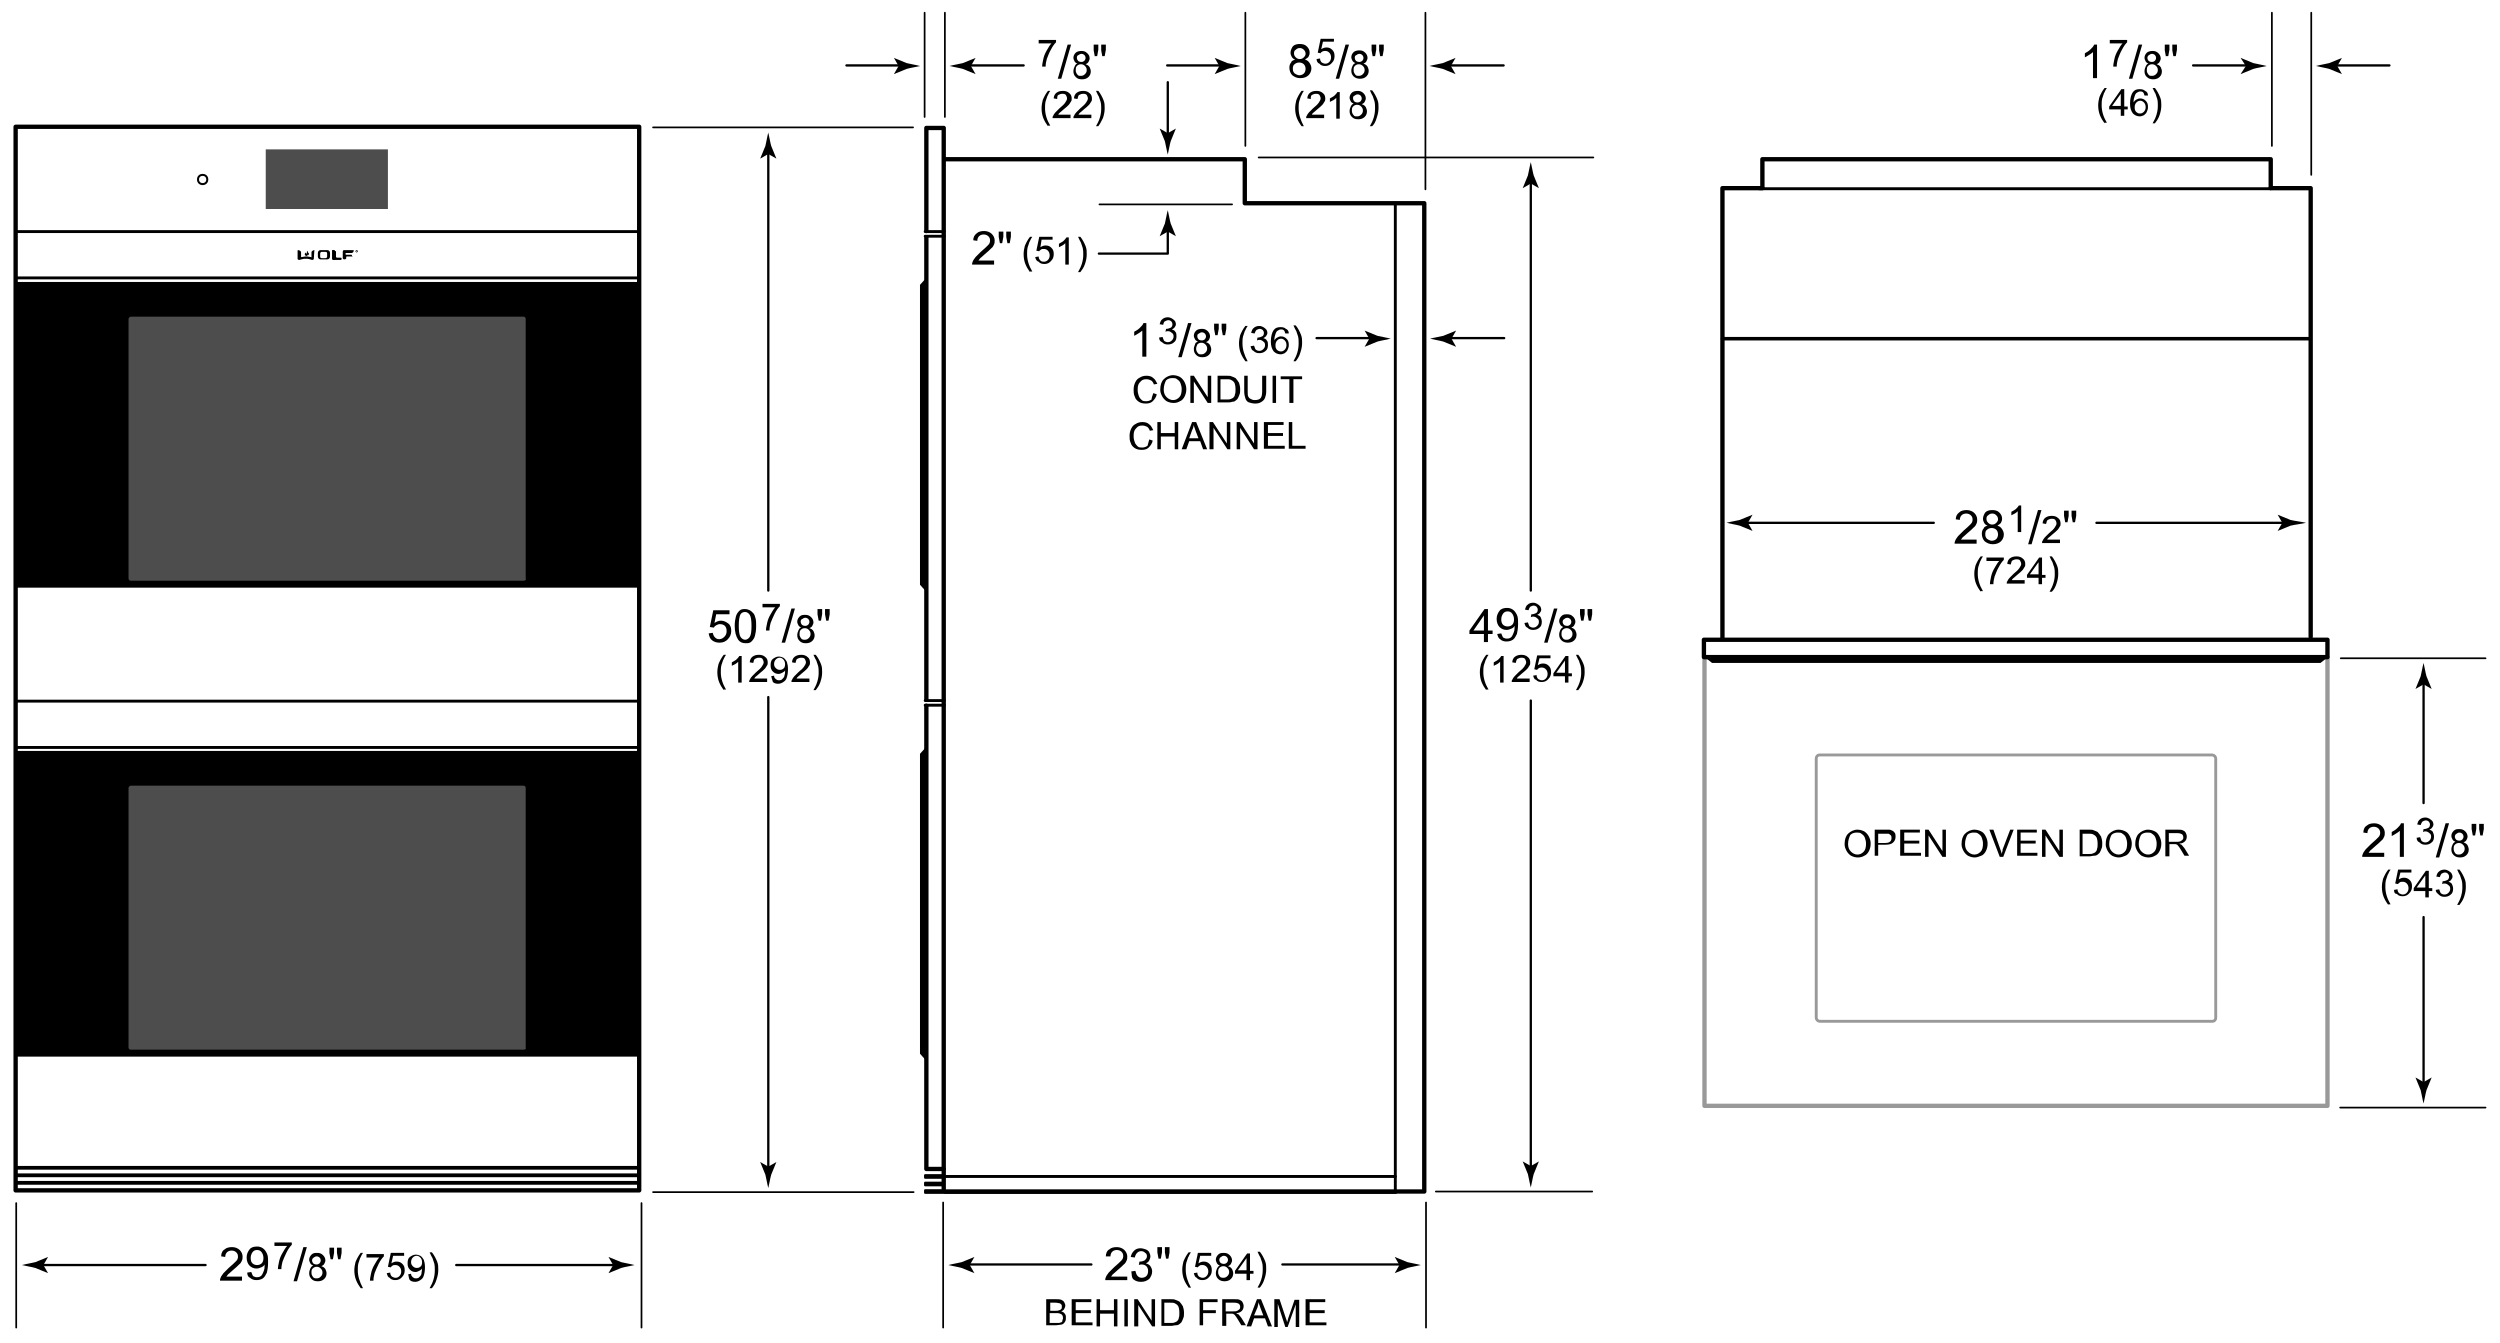 <svg version="1.1" id="Illus" xmlns="http://www.w3.org/2000/svg" x="0" y="0" width="431.8" height="232" xml:space="preserve" enable-background="new 0 0 431.8 232"><style>.st2{stroke-width:.75;stroke-linecap:round;stroke-linejoin:round}.st2,.st3,.st4{fill:none;stroke:#000}.st3{stroke-width:.4;stroke-linecap:round;stroke-linejoin:round}.st4{stroke-width:.3}.st4,.st5{stroke-linecap:round;stroke-linejoin:round}.st5,.st7{fill:none;stroke:#000;stroke-width:.5}.st8{fill-rule:evenodd;clip-rule:evenodd}.st10,.st9{fill:none;stroke:#000;stroke-width:.65;stroke-linecap:round;stroke-linejoin:round}.st10{fill:#4d4d4d;stroke-width:.4}</style><polyline points="402,113.5 402,191 294.4,191 294.4,113.5" style="fill:none;stroke:#999;stroke-width:.75;stroke-linecap:round;stroke-linejoin:round"/><path d="M318.6 145.8c0-.8.2-1.4.6-1.8.4-.4 1-.7 1.6-.7.4 0 .8.1 1.2.3.3.2.6.5.8.9s.3.8.3 1.2c0 .5-.1.9-.3 1.3-.2.4-.5.7-.8.8-.3.2-.7.3-1.1.3-.4 0-.8-.1-1.2-.3-.3-.2-.6-.5-.8-.9s-.3-.7-.3-1.1zm.6 0c0 .6.2 1 .5 1.3.3.3.7.5 1.1.5.5 0 .8-.2 1.1-.5.3-.3.4-.8.4-1.4 0-.4-.1-.7-.2-1-.1-.3-.3-.5-.6-.7-.2-.2-.5-.2-.8-.2-.4 0-.8.1-1.1.4-.2.4-.4.9-.4 1.6zM323.8 148v-4.7h2.5c.2 0 .4.1.6.2.2.1.3.3.4.4.1.2.1.4.1.6 0 .4-.1.7-.4 1-.3.3-.7.4-1.4.4h-1.2v1.9h-.6zm.6-2.4h1.2c.4 0 .7-.1.8-.2.2-.1.3-.4.3-.6 0-.2 0-.4-.1-.5s-.2-.2-.4-.3H324.4v1.6zM328.2 148v-4.7h3.4v.5h-2.7v1.4h2.6v.5h-2.6v1.6h2.9v.5h-3.6zM332.5 148v-4.7h.6l2.4 3.7v-3.7h.6v4.7h-.6l-2.4-3.7v3.7h-.6zM338.8 145.8c0-.8.2-1.4.6-1.8.4-.4 1-.7 1.6-.7.4 0 .8.1 1.2.3s.6.5.8.9c.2.4.3.8.3 1.2 0 .5-.1.9-.3 1.3s-.5.7-.8.8-.7.3-1.1.3c-.4 0-.8-.1-1.2-.3-.3-.2-.6-.5-.8-.9s-.3-.7-.3-1.1zm.6 0c0 .6.2 1 .5 1.3.3.3.7.5 1.1.5.5 0 .8-.2 1.1-.5.3-.3.4-.8.4-1.4 0-.4-.1-.7-.2-1-.1-.3-.3-.5-.6-.7-.2-.2-.5-.2-.8-.2-.4 0-.8.1-1.1.4-.2.4-.4.9-.4 1.6zM345.4 148l-1.8-4.7h.7l1.2 3.4c.1.3.2.5.2.8.1-.3.2-.5.2-.8l1.3-3.4h.6L346 148h-.6zM348.4 148v-4.7h3.4v.5H349v1.4h2.6v.5H349v1.6h2.9v.5h-3.5zM352.7 148v-4.7h.6l2.4 3.7v-3.7h.6v4.7h-.6l-2.4-3.7v3.7h-.6zM359.2 148v-4.7h1.6c.4 0 .6 0 .8.1.3.1.5.2.7.3.2.2.4.5.6.8.1.3.2.7.2 1.1 0 .4 0 .7-.1.9-.1.3-.2.5-.3.7s-.3.3-.4.4-.3.2-.6.2-.5.1-.7.1h-1.8zm.6-.5h1c.3 0 .5 0 .7-.1s.3-.1.4-.2c.1-.1.3-.3.3-.6.1-.2.1-.5.1-.9 0-.5-.1-.9-.2-1.1-.2-.3-.4-.4-.6-.5-.2-.1-.4-.1-.8-.1h-1v3.5zM363.7 145.8c0-.8.2-1.4.6-1.8.4-.4 1-.7 1.6-.7.4 0 .8.1 1.2.3s.6.5.8.9c.2.4.3.8.3 1.2 0 .5-.1.9-.3 1.3s-.5.7-.8.8-.7.3-1.1.3c-.4 0-.8-.1-1.2-.3-.3-.2-.6-.5-.8-.9s-.3-.7-.3-1.1zm.6 0c0 .6.2 1 .5 1.3.3.3.7.5 1.1.5.5 0 .8-.2 1.1-.5.3-.3.4-.8.4-1.4 0-.4-.1-.7-.2-1-.1-.3-.3-.5-.6-.7-.2-.2-.5-.2-.8-.2-.4 0-.8.1-1.1.4-.2.4-.4.9-.4 1.6zM368.8 145.8c0-.8.2-1.4.6-1.8.4-.4 1-.7 1.6-.7.4 0 .8.1 1.2.3s.6.5.8.9c.2.4.3.8.3 1.2 0 .5-.1.9-.3 1.3s-.5.7-.8.8c-.3.2-.7.3-1.1.3-.4 0-.8-.1-1.2-.3-.3-.2-.6-.5-.8-.9s-.3-.7-.3-1.1zm.6 0c0 .6.2 1 .5 1.3.3.3.7.5 1.1.5.5 0 .8-.2 1.1-.5.3-.3.4-.8.4-1.4 0-.4-.1-.7-.2-1-.1-.3-.3-.5-.6-.7-.2-.2-.5-.2-.8-.2-.4 0-.8.1-1.1.4-.2.4-.4.9-.4 1.6zM374 148v-4.7h2.1c.4 0 .7 0 .9.1.2.1.4.2.5.4.1.2.2.4.2.7 0 .3-.1.6-.3.8-.2.2-.5.4-1 .4.2.1.3.2.4.2.2.2.3.4.5.6l.8 1.3h-.8l-.6-1c-.2-.3-.3-.5-.4-.6-.1-.1-.2-.3-.3-.3-.1-.1-.2-.1-.3-.1h-1v2.1h-.7zm.6-2.6h1.3c.3 0 .5 0 .7-.1.2-.1.3-.2.4-.3s.1-.3.1-.4c0-.2-.1-.4-.2-.5-.2-.1-.4-.2-.8-.2h-1.5v1.5z"/><path d="M382.7 131c0-.3-.3-.6-.6-.6h-67.8c-.4 0-.6.3-.6.6v44.8c0 .3.3.6.6.6h67.8c.4 0 .6-.3.6-.6V131z" style="fill:none;stroke:#999;stroke-width:.5;stroke-linecap:round;stroke-linejoin:round"/><polyline class="st2" points="304.4,32.4 304.4,27.5 392.2,27.5 392.2,32.4"/><path d="M167.5 218.5l.8-1.4-2.2.9c-.8.2-1.6.3-2.3.5.8.2 1.6.3 2.3.5l2.2.9-.8-1.4z"/><line class="st3" x1="188.5" y1="218.4" x2="167" y2="218.4"/><path d="M241.7 218.5l-.8-1.4 2.2.9c.8.2 1.6.3 2.3.5-.8.2-1.6.3-2.3.5l-2.2.9.8-1.4z"/><line class="st3" x1="221.5" y1="218.4" x2="242.2" y2="218.4"/><path d="M194.7 220.4v.7h-3.8c0-.2 0-.3.1-.5.1-.3.3-.5.5-.8l.9-.9c.6-.5 1-.9 1.3-1.2s.3-.6.3-.8c0-.3-.1-.5-.3-.7s-.5-.3-.8-.3c-.3 0-.6.1-.8.3s-.3.5-.3.8h-.8c0-.5.2-1 .6-1.2.3-.3.8-.4 1.3-.4s1 .2 1.3.5.5.7.5 1.1c0 .2 0 .5-.1.7s-.2.5-.5.7c-.2.2-.6.6-1.1 1-.4.4-.7.6-.8.7-.1.1-.2.3-.3.4h2.8zM195.4 219.6l.7-.1c.1.4.2.7.4.9.2.2.4.3.7.3.3 0 .6-.1.8-.3.2-.2.3-.5.3-.9 0-.3-.1-.6-.3-.8s-.5-.3-.8-.3c-.1 0-.3 0-.5.1l.1-.6h.1c.3 0 .6-.1.8-.2.2-.2.4-.4.4-.7 0-.3-.1-.5-.3-.6-.2-.2-.4-.3-.7-.3-.3 0-.5.1-.7.3-.2.2-.3.4-.4.8l-.7-.1c.1-.5.3-.8.6-1.1s.7-.4 1.1-.4c.3 0 .6.1.9.2.3.1.5.3.6.5.1.2.2.5.2.7 0 .2-.1.5-.2.7s-.3.4-.6.5c.3.1.6.2.8.5s.3.6.3.9c0 .5-.2.9-.5 1.3-.4.3-.8.5-1.4.5-.5 0-.9-.1-1.3-.4s-.3-1-.4-1.4zM200.1 217.4l-.2-1.1v-.9h.8v.9l-.2 1.1h-.4zm1.3 0l-.2-1.1v-.9h.8v.9l-.2 1.1h-.4zM205.3 222.4c-.3-.4-.6-.9-.8-1.4s-.3-1.1-.3-1.7c0-.5.1-1 .2-1.4.2-.5.5-1.1.9-1.6h.4c-.3.4-.4.8-.5.9l-.3.9c-.1.4-.1.8-.1 1.2 0 1 .3 2 .9 3.1h-.4zM206.2 219.9l.6-.1c0 .3.1.5.3.7.2.1.4.2.6.2.3 0 .5-.1.7-.3.2-.2.3-.5.3-.8 0-.3-.1-.6-.3-.8-.2-.2-.4-.3-.7-.3-.2 0-.4 0-.5.1-.1.1-.3.2-.3.3l-.5-.1.5-2.4h2.3v.5h-1.9l-.3 1.3c.3-.2.6-.3.9-.3.4 0 .7.1 1 .4s.4.6.4 1.1c0 .4-.1.8-.4 1.1-.3.4-.7.6-1.2.6-.4 0-.8-.1-1-.4-.3-.1-.4-.4-.5-.8zM210.7 218.6c-.2-.1-.4-.2-.5-.4s-.2-.4-.2-.6c0-.3.1-.6.4-.9s.6-.3 1-.3.7.1 1 .4c.2.2.4.5.4.9 0 .2-.1.4-.2.6-.1.2-.3.3-.5.4.3.1.5.2.7.5.1.2.2.5.2.7 0 .4-.1.7-.4 1-.3.3-.7.4-1.1.4s-.8-.1-1.1-.4c-.3-.3-.4-.6-.4-1 0-.3.1-.6.2-.8s.3-.5.5-.5zm-.3 1.1c0 .2 0 .3.1.5s.2.3.3.4c.2.1.3.1.5.1.3 0 .5-.1.7-.3.2-.2.3-.4.3-.7 0-.3-.1-.5-.3-.7-.2-.2-.4-.3-.7-.3-.3 0-.5.1-.7.3s-.2.5-.2.7zm.2-2.1c0 .2.1.4.2.5.1.1.3.2.6.2.2 0 .4-.1.5-.2s.2-.3.2-.5-.1-.4-.2-.5c-.1-.1-.3-.2-.5-.2s-.4.1-.5.2c-.2.1-.3.3-.3.5zM215.3 221.1V220h-2v-.5l2.1-3h.5v3h.6v.5h-.6v1.1h-.6zm0-1.7v-2.1l-1.5 2.1h1.5zM217.6 222.4h-.4c.6-1 .9-2 .9-3.1 0-.4 0-.8-.1-1.2l-.3-.9c-.1-.2-.3-.5-.5-1h.4c.4.5.7 1.1.9 1.6.2.5.2.9.2 1.4 0 .6-.1 1.1-.3 1.7-.2.7-.5 1.1-.8 1.5zM180.7 229.1v-4.7h1.7c.4 0 .6 0 .9.1.2.1.4.2.5.4.1.2.2.4.2.6 0 .2-.1.4-.2.6-.1.2-.3.3-.5.4.3.1.5.2.6.4.2.2.2.4.2.7 0 .2 0 .4-.1.6s-.2.3-.3.4c-.1.1-.3.2-.5.2s-.5.1-.8.1h-1.7zm.6-2.7h1c.3 0 .5 0 .6-.1.2 0 .3-.1.4-.2s.1-.2.1-.4 0-.3-.1-.4c-.1-.1-.2-.2-.3-.2-.1 0-.4-.1-.7-.1h-.9v1.4zm0 2.1h1.6c.1 0 .3-.1.4-.1.1-.1.2-.1.2-.3s.1-.2.1-.4 0-.3-.1-.5-.2-.2-.4-.3-.4-.1-.7-.1h-1.1v1.7zM185.1 229.1v-4.7h3.4v.5h-2.7v1.4h2.6v.5h-2.6v1.6h2.9v.5h-3.6zM189.4 229.1v-4.7h.6v1.9h2.4v-1.9h.6v4.7h-.6v-2.2H190v2.2h-.6zM194.2 229.1v-4.7h.6v4.7h-.6zM195.9 229.1v-4.7h.6l2.4 3.7v-3.7h.6v4.7h-.5l-2.4-3.7v3.7h-.7zM200.6 229.1v-4.7h1.6c.4 0 .6 0 .8.1.3.1.5.2.7.3.2.2.4.5.6.8.1.3.2.7.2 1.1 0 .4 0 .7-.1.9-.1.3-.2.5-.3.7-.1.2-.3.3-.4.4s-.3.2-.6.2-.5.1-.7.1h-1.8zm.6-.6h1c.3 0 .5 0 .7-.1.2-.1.3-.1.4-.2.1-.1.3-.3.3-.6.1-.2.1-.5.1-.9 0-.5-.1-.9-.2-1.1-.2-.3-.4-.4-.6-.5-.2-.1-.4-.1-.8-.1h-1v3.5zM207.2 229.1v-4.7h3.1v.5h-2.5v1.4h2.2v.5h-2.2v2.1h-.6zM211.1 229.1v-4.7h2.1c.4 0 .7 0 .9.1.2.1.4.2.5.4.1.2.2.4.2.7 0 .3-.1.6-.3.8-.2.2-.5.4-1 .4.2.1.3.2.4.2.2.2.3.4.5.6l.8 1.3h-.8l-.6-1c-.2-.3-.3-.5-.4-.6-.1-.1-.2-.3-.3-.3-.1-.1-.2-.1-.3-.1h-1v2.1h-.7zm.6-2.6h1.3c.3 0 .5 0 .7-.1.2-.1.3-.2.4-.3.1-.1.1-.3.1-.4 0-.2-.1-.4-.2-.5-.2-.1-.4-.2-.8-.2h-1.5v1.5zM215.3 229.1l1.8-4.7h.7l1.9 4.7h-.7l-.5-1.4h-1.9l-.5 1.4h-.8zm1.3-1.9h1.6l-.5-1.3c-.1-.4-.3-.7-.3-1-.1.3-.1.6-.2.9l-.6 1.4zM220.1 229.1v-4.7h.9l1.1 3.3c.1.3.2.5.2.7.1-.2.1-.4.2-.7l1.1-3.2h.8v4.7h-.6v-3.9l-1.4 3.9h-.4l-1.3-4v4h-.6zM225.5 229.1v-4.7h3.4v.5h-2.7v1.4h2.6v.5h-2.6v1.6h2.9v.5h-3.6z"/><line class="st4" x1="162.9" y1="207.7" x2="162.9" y2="229.3"/><line class="st4" x1="246.3" y1="207.7" x2="246.3" y2="229.3"/><g><path d="M132.7 201.5l-1.4-.8.9 2.2c.2.8.3 1.6.5 2.3.2-.8.3-1.6.5-2.3l.9-2.2-1.4.8z"/><line class="st3" x1="132.7" y1="120.4" x2="132.7" y2="202"/><g><path d="M132.7 26.6l-1.4.8.9-2.2c.2-.8.3-1.6.5-2.3.2.8.3 1.6.5 2.3l.9 2.2-1.4-.8z"/><line class="st3" x1="132.7" y1="102" x2="132.7" y2="26.1"/></g></g><g><path d="M122.4 109.4l.7-.1c.1.4.2.6.4.8s.4.3.7.3c.3 0 .6-.1.9-.4s.4-.6.4-1-.1-.7-.3-.9-.5-.3-.9-.3c-.2 0-.4.1-.6.2s-.3.2-.4.4l-.7-.1.6-2.9h2.8v.7h-2.3l-.3 1.5c.3-.2.7-.4 1.1-.4.5 0 .9.2 1.3.5s.5.8.5 1.3-.2 1-.5 1.3c-.4.5-.9.7-1.5.7-.5 0-.9-.1-1.3-.4s-.5-.7-.6-1.2zM126.9 108.1c0-.7.1-1.2.2-1.6s.3-.7.6-1 .6-.3 1-.3c.3 0 .6.1.8.2s.4.3.6.5.3.5.4.9.1.8.1 1.4c0 .7-.1 1.2-.2 1.6s-.3.7-.6 1-.6.3-1 .3c-.6 0-1-.2-1.3-.6-.4-.6-.6-1.4-.6-2.4zm.7 0c0 .9.1 1.6.3 1.9s.5.5.8.5.6-.2.8-.5.3-.9.3-1.9c0-.9-.1-1.6-.3-1.9s-.5-.5-.8-.5c-.3 0-.6.1-.8.4-.2.4-.3 1-.3 2zM131.7 104.8v-.5h3v.4c-.3.3-.6.7-.9 1.3s-.5 1.1-.7 1.6c-.1.4-.2.8-.2 1.3h-.6c0-.4.1-.8.2-1.3s.3-1 .6-1.5.5-.9.8-1.2h-2.2zM135 111l1.7-5.9h.6l-1.7 5.9h-.6zM138.4 108.4c-.2-.1-.4-.2-.5-.4s-.2-.4-.2-.6c0-.3.1-.6.4-.9s.6-.3 1-.3.7.1 1 .4c.2.2.4.5.4.9 0 .2-.1.4-.2.6-.1.2-.3.3-.5.4.3.1.5.2.7.5.1.2.2.5.2.7 0 .4-.1.7-.4 1-.3.3-.7.4-1.1.4-.5 0-.8-.1-1.1-.4-.3-.3-.4-.6-.4-1 0-.3.1-.6.2-.8s.2-.5.5-.5zm-.3 1.1c0 .2 0 .3.1.5s.2.3.3.4c.2.1.3.1.5.1.3 0 .5-.1.7-.3.2-.2.3-.4.3-.7 0-.3-.1-.5-.3-.7s-.4-.3-.7-.3c-.3 0-.5.1-.7.3s-.2.5-.2.7zm.2-2.1c0 .2.1.4.2.5.1.1.3.2.6.2.2 0 .4-.1.5-.2s.2-.3.2-.5-.1-.4-.2-.5c-.1-.1-.3-.2-.5-.2s-.4.1-.5.2c-.3.1-.3.3-.3.5zM141.4 107.2l-.2-1.1v-.9h.8v.9l-.2 1.1h-.4zm1.3 0l-.2-1.1v-.9h.8v.9l-.2 1.1h-.4zM125 119.2c-.3-.4-.6-.9-.8-1.4-.2-.5-.3-1.1-.3-1.7 0-.5.1-1 .2-1.4.2-.5.5-1.1.9-1.6h.4c-.3.4-.4.8-.5.9l-.3.9c-.1.4-.1.8-.1 1.2 0 1 .3 2 .9 3h-.4zM128.1 117.9h-.6v-3.6c-.1.1-.3.3-.5.4l-.6.3v-.6c.3-.2.6-.3.8-.5.2-.2.4-.4.5-.6h.4v4.6zM132.5 117.3v.5h-3.1c0-.1 0-.3.1-.4.1-.2.2-.4.4-.6l.7-.7c.5-.4.8-.7 1-1s.3-.5.3-.7c0-.2-.1-.4-.2-.6-.2-.2-.4-.2-.6-.2-.3 0-.5.1-.7.2s-.2.4-.3.7l-.6-.1c0-.4.2-.8.5-1s.6-.3 1.1-.3c.4 0 .8.1 1.1.4.3.2.4.6.4.9 0 .2 0 .4-.1.5s-.2.4-.4.6c-.2.2-.5.5-.9.8-.3.3-.6.5-.7.6-.1.1-.2.2-.2.3h2.2zM133.2 116.8l.5-.1c0 .3.1.4.3.6.1.1.3.2.5.2s.3 0 .5-.1l.3-.3c.1-.1.2-.3.2-.5.1-.2.1-.5.1-.7v-.1c-.1.2-.3.3-.5.4s-.4.2-.6.2c-.4 0-.7-.1-1-.4s-.4-.6-.4-1.1c0-.5.1-.9.4-1.1s.6-.4 1-.4c.3 0 .6.1.8.2.3.2.4.4.6.7.1.3.2.7.2 1.3 0 .6-.1 1.1-.2 1.4-.1.4-.3.6-.6.8-.3.2-.6.3-.9.3-.4 0-.7-.1-.9-.3-.1-.3-.2-.6-.3-1zm2.4-2.1c0-.3-.1-.6-.3-.8-.2-.2-.4-.3-.6-.3-.3 0-.5.1-.7.3-.2.2-.3.5-.3.8 0 .3.1.5.3.7.2.2.4.3.7.3.3 0 .5-.1.7-.3.1-.1.2-.3.2-.7zM139.8 117.3v.5h-3.1c0-.1 0-.3.1-.4.1-.2.2-.4.4-.6l.7-.7c.5-.4.8-.7 1-1s.3-.5.3-.7c0-.2-.1-.4-.2-.6-.2-.2-.4-.2-.6-.2-.3 0-.5.1-.7.2s-.2.4-.3.7l-.6-.1c0-.4.2-.8.5-1s.6-.3 1.1-.3c.4 0 .8.1 1.1.4.3.2.4.6.4.9 0 .2 0 .4-.1.5s-.2.4-.4.6c-.2.2-.5.5-.9.8-.3.3-.6.5-.7.6-.1.1-.2.2-.2.3h2.2zM140.9 119.2h-.4c.6-1 .9-2 .9-3 0-.4 0-.8-.1-1.2l-.3-.9c-.1-.2-.3-.5-.5-1h.4c.4.5.7 1.1.9 1.6.2.5.2.9.2 1.4 0 .6-.1 1.1-.3 1.7-.2.6-.5 1-.8 1.4z"/></g><line class="st4" x1="112.8" y1="22" x2="157.7" y2="22"/><line class="st4" x1="112.8" y1="205.9" x2="157.8" y2="205.9"/><g><path d="M264.4 201.4l-1.4-.8.9 2.2c.2.8.3 1.6.5 2.3.2-.8.3-1.6.5-2.3l.9-2.2-1.4.8z"/><line class="st3" x1="264.4" y1="121" x2="264.4" y2="201.9"/><g><path d="M264.4 31.7l-1.4.8.9-2.2c.2-.8.3-1.6.5-2.3.2.8.3 1.6.5 2.3l.9 2.2-1.4-.8z"/><line class="st3" x1="264.4" y1="102" x2="264.4" y2="31.2"/></g></g><g><path d="M256.3 110.9v-1.4h-2.5v-.6l2.6-3.7h.6v3.7h.8v.6h-.8v1.4h-.7zm0-2v-2.6l-1.8 2.6h1.8zM258.6 109.5l.7-.1c.1.3.2.5.3.7.2.1.4.2.6.2.2 0 .4 0 .6-.1.2-.1.3-.2.4-.4.1-.2.2-.4.3-.7s.1-.6.1-.9v-.1c-.1.2-.3.4-.6.5-.2.1-.5.2-.8.2-.5 0-.9-.2-1.2-.5s-.5-.8-.5-1.4c0-.6.2-1 .5-1.4.3-.4.8-.5 1.3-.5.4 0 .7.1 1 .3s.5.5.7.9.2.9.2 1.6c0 .7-.1 1.3-.2 1.7-.2.4-.4.8-.7 1-.3.2-.7.3-1.1.3-.4 0-.8-.1-1.1-.4-.2-.1-.4-.4-.5-.9zm2.9-2.5c0-.4-.1-.7-.3-1s-.5-.4-.8-.4c-.3 0-.6.1-.8.4-.2.3-.3.6-.3 1s.1.7.3.9c.2.2.5.3.8.3.3 0 .6-.1.8-.3.2-.2.3-.5.3-.9zM263.3 107.6l.6-.1c.1.3.2.6.3.7.2.1.3.2.6.2s.5-.1.7-.3c.2-.2.3-.4.3-.7 0-.3-.1-.5-.3-.6-.2-.2-.4-.3-.7-.3-.1 0-.2 0-.4.1l.1-.5h.1c.2 0 .5-.1.7-.2.2-.1.3-.3.3-.6 0-.2-.1-.4-.2-.5-.1-.1-.3-.2-.5-.2s-.4.1-.6.2c-.1.1-.2.3-.3.6l-.6-.1c.1-.4.2-.7.5-.9.2-.2.6-.3.9-.3.3 0 .5.1.7.2.2.1.4.3.5.4s.2.4.2.6c0 .2-.1.4-.2.5-.1.2-.3.3-.5.4.3.1.5.2.6.4s.2.5.2.8c0 .4-.1.8-.4 1-.3.3-.7.4-1.1.4-.4 0-.7-.1-1-.4-.3-.1-.4-.4-.5-.8zM266.7 111l1.7-5.9h.6l-1.7 5.9h-.6zM270 108.3c-.2-.1-.4-.2-.5-.4s-.2-.4-.2-.6c0-.3.1-.6.4-.9s.6-.3 1-.3.7.1 1 .4c.2.2.4.5.4.9 0 .2-.1.4-.2.6-.1.2-.3.3-.5.4.3.1.5.2.7.5.1.2.2.5.2.7 0 .4-.1.7-.4 1-.3.3-.7.4-1.1.4s-.8-.1-1.1-.4c-.3-.3-.4-.6-.4-1 0-.3.1-.6.2-.8s.3-.4.5-.5zm-.3 1.2c0 .2 0 .3.1.5s.2.3.3.4c.2.1.3.1.5.1.3 0 .5-.1.7-.3.2-.2.3-.4.3-.7 0-.3-.1-.5-.3-.7-.2-.2-.4-.3-.7-.3-.3 0-.5.1-.7.3s-.2.5-.2.7zm.2-2.1c0 .2.1.4.2.5.1.1.3.2.6.2.2 0 .4-.1.5-.2s.2-.3.2-.5-.1-.4-.2-.5c-.1-.1-.3-.2-.5-.2s-.4.1-.5.2c-.2.1-.3.3-.3.5zM273.1 107.2l-.2-1.1v-.9h.8v.9l-.2 1.1h-.4zm1.3 0l-.2-1.1v-.9h.8v.9l-.2 1.1h-.4zM256.7 119.2c-.3-.4-.6-.9-.8-1.4-.2-.5-.3-1.1-.3-1.7 0-.5.1-1 .2-1.4.2-.5.5-1.1.9-1.6h.4c-.3.4-.4.8-.5.9l-.3.9c-.1.4-.1.8-.1 1.2 0 1 .3 2 .9 3h-.4zM259.7 117.9h-.6v-3.6c-.1.1-.3.3-.5.4l-.6.3v-.6c.3-.2.6-.3.8-.5s.4-.4.5-.6h.4v4.6zM264.2 117.3v.5h-3.1c0-.1 0-.3.1-.4.1-.2.2-.4.4-.6l.7-.7c.5-.4.8-.7 1-1s.3-.5.3-.7c0-.2-.1-.4-.2-.6-.2-.2-.4-.2-.6-.2-.3 0-.5.1-.7.2s-.2.4-.3.7l-.6-.1c0-.4.2-.8.5-1s.6-.3 1.1-.3c.4 0 .8.1 1.1.4.3.2.4.6.4.9 0 .2 0 .4-.1.5s-.2.4-.4.6c-.2.2-.5.5-.9.8-.3.3-.6.5-.7.6-.1.1-.2.2-.2.3h2.2zM264.8 116.7l.6-.1c0 .3.1.5.3.7.2.1.4.2.6.2.3 0 .5-.1.7-.3.2-.2.3-.5.3-.8 0-.3-.1-.6-.3-.8-.2-.2-.4-.3-.7-.3-.2 0-.3 0-.5.1-.1.1-.3.2-.3.3l-.5-.1.5-2.4h2.3v.5h-1.9l-.3 1.2c.3-.2.6-.3.9-.3.4 0 .7.1 1 .4s.4.6.4 1.1c0 .4-.1.8-.4 1.1-.3.4-.7.6-1.2.6-.4 0-.8-.1-1-.4-.3 0-.4-.4-.5-.7zM270.3 117.9v-1.1h-2v-.5l2.1-3h.5v3h.6v.5h-.6v1.1h-.6zm0-1.7v-2.1l-1.5 2.1h1.5zM272.6 119.2h-.4c.6-1 .9-2 .9-3 0-.4 0-.8-.1-1.2l-.3-.9c-.1-.2-.3-.5-.5-1h.4c.4.5.7 1.1.9 1.6.2.5.2.9.2 1.4 0 .6-.1 1.1-.3 1.7s-.5 1-.8 1.4z"/></g><line class="st4" x1="217.4" y1="27.2" x2="275.2" y2="27.2"/><line class="st4" x1="248" y1="205.8" x2="275" y2="205.8"/><g><path d="M362.2 13.5h-.7V9c-.2.2-.4.3-.7.5-.3.2-.5.3-.7.4v-.7c.4-.2.7-.4 1-.7.3-.3.5-.5.6-.8h.5v5.8zM364.4 7.4v-.5h3v.4c-.3.3-.6.7-.9 1.3-.3.5-.5 1.1-.7 1.6-.1.4-.2.8-.2 1.3h-.6c0-.4.1-.8.2-1.3s.3-1 .6-1.5.5-.9.8-1.2h-2.2zM367.7 13.6l1.7-5.9h.6l-1.7 5.9h-.6zM371.1 11c-.2-.1-.4-.2-.5-.4s-.2-.4-.2-.6c0-.3.1-.6.4-.9.2-.2.6-.3 1-.3s.7.1 1 .4c.2.2.4.5.4.9 0 .2-.1.4-.2.6s-.3.3-.5.4c.3.1.5.2.7.5.1.2.2.5.2.7 0 .4-.1.7-.4 1-.3.3-.7.4-1.1.4s-.8-.1-1.1-.4-.4-.6-.4-1c0-.3.1-.6.2-.8s.2-.5.5-.5zm-.3 1.1c0 .2 0 .3.1.5s.2.3.3.4.3.1.5.1c.3 0 .5-.1.7-.3s.3-.4.3-.7c0-.3-.1-.5-.3-.7-.2-.2-.4-.3-.7-.3-.3 0-.5.1-.7.3s-.2.5-.2.7zm.1-2.1c0 .2.1.4.2.5s.3.2.6.2c.2 0 .4-.1.5-.2s.2-.3.2-.5-.1-.4-.2-.5c-.1-.1-.3-.2-.5-.2s-.4.1-.5.2c-.2.1-.3.3-.3.5zM374.1 9.8l-.2-1.1v-1h.8v.9l-.2 1.1h-.4zm1.3 0l-.2-1.1v-1h.8v.9l-.2 1.1h-.4zM363.5 21.3c-.3-.4-.6-.9-.8-1.4-.2-.5-.3-1.1-.3-1.7 0-.5.1-1 .2-1.4.2-.5.5-1.1.9-1.6h.4c-.3.4-.4.8-.5.9l-.3.9c-.1.4-.1.8-.1 1.2 0 1 .3 2 .9 3h-.4zM366.3 20v-1.1h-2v-.5l2.1-3h.5v3h.6v.5h-.6V20h-.6zm0-1.7v-2.1l-1.5 2.1h1.5zM371 16.5h-.6c-.1-.2-.1-.4-.2-.5-.2-.2-.3-.2-.6-.2-.2 0-.3.1-.5.2s-.3.3-.4.6c-.1.3-.2.6-.2 1.1.1-.2.3-.4.5-.5.2-.1.4-.2.6-.2.4 0 .7.1 1 .4s.4.6.4 1.1c0 .3-.1.6-.2.8-.1.3-.3.4-.5.6-.2.1-.5.2-.7.2-.5 0-.9-.2-1.2-.5-.3-.4-.5-.9-.5-1.7 0-.9.2-1.6.5-2 .3-.4.7-.5 1.2-.5.4 0 .7.1.9.3.3.1.5.4.5.8zm-2.3 2c0 .2 0 .4.1.6.1.2.2.3.4.4.1.1.3.1.5.1s.4-.1.6-.3c.2-.2.3-.5.3-.8 0-.3-.1-.6-.3-.8s-.4-.3-.6-.3c-.3 0-.5.1-.7.3s-.3.5-.3.8zM372.2 21.3h-.4c.6-1 .9-2 .9-3 0-.4 0-.8-.1-1.2l-.3-.9c-.1-.2-.3-.5-.5-1h.4c.4.5.7 1.1.9 1.6.2.5.2.9.2 1.4 0 .6-.1 1.1-.3 1.7-.2.6-.5 1-.8 1.4z"/></g><line class="st4" x1="392.4" y1="2.2" x2="392.4" y2="25.2"/><g><path d="M387.9 11.4L387 10l2.2.9c.8.2 1.6.3 2.3.5-.8.2-1.6.3-2.3.5l-2.2.9.9-1.4z"/><line class="st3" x1="378.8" y1="11.3" x2="388.4" y2="11.3"/><g><path d="M403.7 11.4l.8-1.4-2.2.9c-.8.2-1.6.3-2.3.5.8.2 1.6.3 2.3.5l2.2.9-.8-1.4z"/><line class="st3" x1="412.7" y1="11.3" x2="403.2" y2="11.3"/></g></g><line class="st4" x1="399.2" y1="2.2" x2="399.2" y2="30.2"/><g><path d="M418.6 186.9l-1.4-.8.9 2.2c.2.8.3 1.6.5 2.3.2-.8.3-1.6.5-2.3l.9-2.2-1.4.8z"/><line class="st3" x1="418.6" y1="158.4" x2="418.6" y2="187.4"/><g><path d="M418.6 118.2l-1.4.8.9-2.2c.2-.8.3-1.6.5-2.3.2.8.3 1.6.5 2.3l.9 2.2-1.4-.8z"/><line class="st3" x1="418.6" y1="138.7" x2="418.6" y2="117.7"/></g></g><line class="st4" x1="429.3" y1="191.3" x2="404.2" y2="191.3"/><line class="st4" x1="404.3" y1="113.7" x2="429.3" y2="113.7"/><g><path d="M411.8 147.3v.7H408c0-.2 0-.3.1-.5.1-.3.3-.5.5-.8l.9-.9c.6-.5 1-.9 1.3-1.2s.3-.6.3-.8c0-.3-.1-.5-.3-.7s-.5-.3-.8-.3c-.3 0-.6.1-.8.3s-.3.5-.3.8l-.7-.1c0-.5.2-1 .6-1.2.3-.3.8-.4 1.3-.4s1 .2 1.3.5.5.7.5 1.1c0 .2 0 .5-.1.7s-.2.5-.5.7c-.2.2-.6.6-1.1 1-.4.4-.7.6-.8.7-.1.1-.2.3-.3.4h2.7zM415.2 148h-.7v-4.5c-.2.2-.4.3-.7.5-.3.2-.5.3-.7.4v-.7c.4-.2.7-.4 1-.7.3-.3.5-.5.6-.8h.5v5.8zM417.4 144.7l.6-.1c.1.3.2.6.3.7.2.1.3.2.6.2s.5-.1.7-.3c.2-.2.3-.4.3-.7 0-.3-.1-.5-.3-.6-.2-.2-.4-.3-.7-.3-.1 0-.2 0-.4.1l.1-.5h.1c.2 0 .5-.1.7-.2.2-.1.3-.3.3-.6 0-.2-.1-.4-.2-.5-.1-.1-.3-.2-.5-.2s-.4.1-.6.2c-.1.1-.2.3-.3.6l-.6-.1c.1-.4.2-.7.5-.9.2-.2.6-.3.9-.3.3 0 .5.1.7.2.2.1.4.3.5.4s.2.4.2.6c0 .2-.1.4-.2.5-.1.2-.3.3-.5.4.3.1.5.2.6.4s.2.5.2.8c0 .4-.1.8-.4 1-.3.3-.7.4-1.1.4-.4 0-.7-.1-1-.4-.3-.1-.5-.4-.5-.8zM420.7 148.1l1.7-5.9h.6l-1.7 5.9h-.6zM424.1 145.4c-.2-.1-.4-.2-.5-.4s-.2-.4-.2-.6c0-.3.1-.6.4-.9s.6-.3 1-.3.7.1 1 .4c.2.2.4.5.4.9 0 .2-.1.4-.2.6-.1.2-.3.3-.5.4.3.1.5.2.7.5.1.2.2.5.2.7 0 .4-.1.7-.4 1-.3.3-.7.4-1.1.4s-.8-.1-1.1-.4c-.3-.3-.4-.6-.4-1 0-.3.1-.6.2-.8s.2-.4.5-.5zm-.3 1.2c0 .2 0 .3.1.5s.2.3.3.4c.2.1.3.1.5.1.3 0 .5-.1.7-.3.2-.2.3-.4.3-.7 0-.3-.1-.5-.3-.7-.2-.2-.4-.3-.7-.3-.3 0-.5.1-.7.3s-.2.4-.2.7zm.2-2.1c0 .2.1.4.2.5.1.1.3.2.6.2.2 0 .4-.1.5-.2s.2-.3.2-.5-.1-.4-.2-.5c-.1-.1-.3-.2-.5-.2s-.4.1-.5.2c-.2.1-.3.3-.3.5zM427.1 144.3l-.2-1.1v-.9h.8v.9l-.2 1.1h-.4zm1.3 0l-.2-1.1v-.9h.8v.9l-.2 1.1h-.4zM412.5 156.3c-.3-.4-.6-.9-.8-1.4-.2-.5-.3-1.1-.3-1.7 0-.5.1-1 .2-1.4.2-.5.5-1.1.9-1.6h.4c-.3.4-.4.8-.5.9l-.3.9c-.1.4-.1.8-.1 1.2 0 1 .3 2 .9 3h-.4zM413.5 153.7l.6-.1c0 .3.1.5.3.7.2.1.4.2.6.2.3 0 .5-.1.7-.3.2-.2.3-.5.3-.8 0-.3-.1-.6-.3-.8-.2-.2-.4-.3-.7-.3-.2 0-.4 0-.5.1-.1.1-.3.2-.3.3l-.5-.1.5-2.4h2.3v.5h-1.9l-.3 1.2c.3-.2.6-.3.9-.3.4 0 .7.1 1 .4s.4.6.4 1.1c0 .4-.1.8-.4 1.1-.3.4-.7.6-1.2.6-.4 0-.8-.1-1-.4-.4 0-.5-.3-.5-.7zM418.9 155v-1.1h-2v-.5l2.1-3h.5v3h.6v.5h-.6v1.1h-.6zm0-1.7v-2.1l-1.5 2.1h1.5zM420.7 153.7l.6-.1c.1.3.2.6.3.7.2.1.3.2.6.2s.5-.1.7-.3c.2-.2.3-.4.3-.7 0-.3-.1-.5-.3-.6-.2-.2-.4-.3-.7-.3-.1 0-.2 0-.4.1l.1-.5h.1c.2 0 .5-.1.7-.2s.3-.3.3-.6c0-.2-.1-.4-.2-.5-.1-.1-.3-.2-.5-.2s-.4.1-.6.2c-.1.1-.2.3-.3.6l-.6-.1c.1-.4.2-.7.5-.9.2-.2.6-.3.9-.3.3 0 .5.1.7.2.2.1.4.3.5.4.1.2.2.4.2.6 0 .2-.1.4-.2.5-.1.2-.3.3-.5.4.3.1.5.2.6.4s.2.5.2.8c0 .4-.1.8-.4 1-.3.3-.7.4-1.1.4-.4 0-.7-.1-1-.4s-.5-.4-.5-.8zM424.8 156.3h-.4c.6-1 .9-2 .9-3 0-.4 0-.8-.1-1.2l-.3-.9c-.1-.2-.3-.5-.5-1h.4c.4.5.7 1.1.9 1.6.2.5.2.9.2 1.4 0 .6-.1 1.1-.3 1.7-.2.6-.5 1-.8 1.4z"/></g><line class="st5" x1="241" y1="35.4" x2="241" y2="205.5"/><polyline class="st2" points="163.3,27.5 215,27.5 215,35.1 246,35.1 246,205.8 163.3,205.8"/><polyline class="st3" points="162.7,203 159.8,203 159.8,203.4 162.7,203.4"/><polyline class="st3" points="162.7,204.3 159.8,204.3 159.8,204.7 162.7,204.7"/><polyline class="st3" points="162.7,205.6 159.8,205.6 159.8,206 241.1,206"/><line class="st5" x1="303.9" y1="32.6" x2="392.2" y2="32.6"/><polyline class="st2" points="392.2,32.5 399.1,32.5 399.1,110"/><polyline class="st2" points="297.5,110.3 297.5,32.5 304.4,32.5"/><line x1="297.5" y1="58.5" x2="399" y2="58.5" style="fill:none;stroke:#000;stroke-width:.6;stroke-linecap:round;stroke-linejoin:round"/><line class="st5" x1="241" y1="203.2" x2="163.1" y2="203.2"/><g><path d="M179.4 7.4v-.5h3v.4c-.3.3-.6.7-.9 1.3-.3.5-.5 1.1-.7 1.6-.1.4-.2.8-.2 1.3h-.6c0-.4.1-.8.2-1.3s.3-1 .6-1.5.5-.9.8-1.2h-2.2zM182.7 13.6l1.7-5.9h.6l-1.7 5.9h-.6zM186.1 11c-.2-.1-.4-.2-.5-.4s-.2-.4-.2-.6c0-.3.1-.6.4-.9.2-.2.6-.3 1-.3s.7.1 1 .4.4.5.4.9c0 .2-.1.4-.2.6s-.3.3-.5.4c.3.1.5.2.7.5.1.2.2.5.2.7 0 .4-.1.7-.4 1-.3.3-.7.4-1.1.4-.5 0-.8-.1-1.1-.4s-.4-.6-.4-1c0-.3.1-.6.2-.8s.2-.5.5-.5zm-.3 1.1c0 .2 0 .3.1.5s.2.3.3.4.3.1.5.1c.3 0 .5-.1.7-.3s.3-.4.3-.7c0-.3-.1-.5-.3-.7-.2-.2-.4-.3-.7-.3-.3 0-.5.1-.7.3s-.2.5-.2.7zm.2-2.1c0 .2.1.4.2.5s.3.2.6.2c.2 0 .4-.1.5-.2s.2-.3.2-.5-.1-.4-.2-.5c-.1-.1-.3-.2-.5-.2s-.4.1-.5.2c-.3.1-.3.3-.3.5zM189.1 9.8l-.2-1.1v-1h.8v.9l-.2 1.1h-.4zm1.3 0l-.2-1.1v-1h.8v.9l-.2 1.1h-.4zM181 21.8c-.3-.4-.6-.9-.8-1.4-.2-.5-.3-1.1-.3-1.7 0-.5.1-1 .2-1.4.2-.5.5-1.1.9-1.6h.4c-.3.4-.4.8-.5.9l-.3.9c-.1.4-.1.8-.1 1.2 0 1 .3 2 .9 3h-.4zM184.9 19.9v.5h-3.1c0-.1 0-.3.1-.4.1-.2.2-.4.4-.6l.7-.7c.5-.4.8-.7 1-1s.3-.5.3-.7c0-.2-.1-.4-.2-.6-.2-.2-.4-.2-.6-.2-.3 0-.5.1-.7.2s-.2.4-.2.7l-.6-.1c0-.4.2-.8.5-1 .3-.2.6-.3 1.1-.3.4 0 .8.1 1.1.4.3.2.4.6.4.9 0 .2 0 .4-.1.5s-.2.4-.4.6c-.2.2-.5.5-.9.8-.3.3-.6.5-.7.6-.1.1-.2.2-.2.3h2.1zM188.5 19.9v.5h-3.1c0-.1 0-.3.1-.4.1-.2.2-.4.4-.6l.7-.7c.5-.4.8-.7 1-1s.3-.5.3-.7c0-.2-.1-.4-.2-.6-.2-.2-.4-.2-.6-.2-.3 0-.5.1-.7.2s-.2.4-.3.7l-.6-.1c0-.4.2-.8.5-1 .3-.2.6-.3 1.1-.3.4 0 .8.1 1.1.4.3.2.4.6.4.9 0 .2 0 .4-.1.5s-.2.4-.4.6c-.2.2-.5.5-.9.8-.3.3-.6.5-.7.6s-.2.2-.2.3h2.2zM189.7 21.8h-.4c.6-1 .9-2 .9-3 0-.4 0-.8-.1-1.2l-.3-.9c-.1-.2-.3-.5-.5-1h.4c.4.5.7 1.1.9 1.6.2.5.2.9.2 1.4 0 .6-.1 1.1-.3 1.7-.3.6-.5 1-.8 1.4z"/><line class="st4" x1="159.7" y1="2.2" x2="159.7" y2="20.2"/><g><path d="M155.2 11.4l-.8-1.4 2.2.9c.8.2 1.6.3 2.3.5-.8.2-1.6.3-2.3.5l-2.2.9.8-1.4z"/><line class="st3" x1="146.2" y1="11.3" x2="155.7" y2="11.3"/><g><path d="M167.7 11.4l.8-1.4-2.2.9c-.8.2-1.6.3-2.3.5.8.2 1.6.3 2.3.5l2.2.9-.8-1.4z"/><line class="st3" x1="176.8" y1="11.3" x2="167.2" y2="11.3"/></g></g><line class="st4" x1="163.2" y1="2.2" x2="163.2" y2="20.2"/><g><path d="M198 61.6h-.7v-4.5c-.2.2-.4.3-.7.5-.3.2-.5.3-.7.4v-.7c.4-.2.7-.4 1-.7.3-.3.5-.5.6-.8h.5v5.8zM200.2 58.3l.6-.1c.1.3.2.6.3.7.2.1.3.2.6.2s.5-.1.7-.3c.2-.2.3-.4.3-.7 0-.3-.1-.5-.3-.6-.2-.2-.4-.3-.7-.3-.1 0-.2 0-.4.1l.1-.5h.1c.2 0 .5-.1.7-.2.2-.1.3-.3.3-.6 0-.2-.1-.4-.2-.5-.1-.1-.3-.2-.5-.2s-.4.1-.6.2-.2.3-.3.6l-.6-.1c.1-.4.2-.7.5-.9.2-.2.6-.3.9-.3.3 0 .5.1.7.2s.4.3.5.4.2.4.2.6c0 .2-.1.4-.2.5-.1.2-.3.3-.5.4.3.1.5.2.6.4.2.2.2.5.2.8 0 .4-.1.8-.4 1-.3.3-.7.4-1.1.4-.4 0-.7-.1-1-.4-.3-.1-.5-.4-.5-.8zM203.5 61.7l1.7-5.9h.6l-1.7 5.9h-.6zM206.9 59c-.2-.1-.4-.2-.5-.4s-.2-.4-.2-.6c0-.3.1-.6.4-.9.2-.2.6-.3 1-.3s.7.1 1 .4c.2.2.4.5.4.9 0 .2-.1.4-.2.6-.1.2-.3.3-.5.4.3.1.5.2.7.5.1.2.2.5.2.7 0 .4-.1.7-.4 1-.3.3-.7.4-1.1.4-.5 0-.8-.1-1.1-.4s-.4-.6-.4-1c0-.3.1-.6.2-.8 0-.2.2-.4.5-.5zm-.3 1.2c0 .2 0 .3.1.5s.2.3.3.4.3.1.5.1c.3 0 .5-.1.7-.3s.3-.4.3-.7c0-.3-.1-.5-.3-.7-.2-.2-.4-.3-.7-.3-.3 0-.5.1-.7.3-.1.2-.2.5-.2.7zm.2-2.1c0 .2.1.4.2.5.1.1.3.2.6.2.2 0 .4-.1.5-.2s.2-.3.2-.5-.1-.4-.2-.5c-.1-.1-.3-.2-.5-.2s-.4.1-.5.2c-.3.1-.3.3-.3.5zM209.9 57.9l-.2-1.1v-.9h.8v.9l-.2 1.1h-.4zm1.3 0l-.2-1.1v-.9h.8v.9l-.2 1.1h-.4zM215.1 62.4c-.3-.4-.6-.9-.8-1.4-.2-.5-.3-1.1-.3-1.7 0-.5.1-1 .2-1.4.2-.5.5-1.1.9-1.6h.4c-.3.4-.4.8-.5.9l-.3.9c-.1.4-.1.8-.1 1.2 0 1 .3 2 .9 3.1h-.4zM216 59.8l.6-.1c.1.3.2.6.3.7.2.1.3.2.6.2s.5-.1.7-.3c.2-.2.3-.4.3-.7 0-.3-.1-.5-.3-.6-.2-.2-.4-.3-.7-.3-.1 0-.2 0-.4.1l.1-.5h.1c.2 0 .5-.1.7-.2.2-.1.3-.3.3-.6 0-.2-.1-.4-.2-.5-.1-.1-.3-.2-.5-.2s-.4.1-.6.2c-.1.1-.2.3-.3.6l-.6-.1c.1-.4.2-.7.5-.9.2-.2.6-.3.9-.3.3 0 .5.1.7.2s.4.3.5.4.2.4.2.6c0 .2-.1.4-.2.5-.1.2-.3.3-.5.4.3.1.5.2.6.4.2.2.2.5.2.8 0 .4-.1.8-.4 1-.3.3-.7.4-1.1.4-.4 0-.7-.1-1-.4-.3-.1-.4-.4-.5-.8zM222.6 57.6h-.6c-.1-.2-.1-.4-.2-.5-.2-.2-.3-.2-.6-.2-.2 0-.3.1-.5.2s-.3.3-.4.6c-.1.3-.2.6-.2 1.1.1-.2.3-.4.5-.5.2-.1.4-.2.6-.2.4 0 .7.1 1 .4s.4.6.4 1.1c0 .3-.1.6-.2.8-.1.3-.3.4-.5.6-.2.1-.5.2-.7.2-.5 0-.9-.2-1.2-.5-.3-.4-.5-.9-.5-1.7 0-.9.2-1.6.5-2 .3-.4.7-.5 1.2-.5.4 0 .7.1.9.3.3.1.5.4.5.8zm-2.3 2c0 .2 0 .4.1.6.1.2.2.3.4.4.2.1.3.1.5.1s.4-.1.6-.3c.2-.2.3-.5.3-.8 0-.3-.1-.6-.3-.8-.2-.2-.4-.3-.6-.3-.3 0-.5.1-.7.3s-.3.5-.3.8zM223.8 62.4h-.4c.6-1 .9-2 .9-3.1 0-.4 0-.8-.1-1.2l-.3-.9c-.1-.2-.3-.5-.5-1h.4c.4.5.7 1.1.9 1.6.2.5.2.9.2 1.4 0 .6-.1 1.1-.3 1.7-.2.7-.5 1.1-.8 1.5zM199.2 67.9l.6.2c-.1.5-.4.9-.7 1.2-.3.3-.7.4-1.2.4s-.9-.1-1.2-.3c-.3-.2-.6-.5-.7-.9-.2-.4-.2-.8-.2-1.2 0-.5.1-.9.3-1.3.2-.4.4-.6.8-.8.3-.2.7-.3 1.1-.3.5 0 .9.1 1.2.4.3.2.5.6.7 1l-.6.1c-.1-.3-.3-.6-.5-.7s-.5-.2-.8-.2c-.4 0-.7.1-.9.3s-.4.4-.5.7c-.1.3-.1.6-.1.9 0 .4.1.7.2 1 .1.3.3.5.5.7s.5.2.8.2c.3 0 .6-.1.9-.3 0-.4.2-.7.3-1.1zM200.4 67.3c0-.8.2-1.4.6-1.8s1-.7 1.6-.7c.4 0 .8.1 1.2.3.3.2.6.5.8.9.2.4.3.8.3 1.2 0 .5-.1.9-.3 1.3s-.5.7-.8.8c-.3.2-.7.3-1.1.3-.4 0-.8-.1-1.2-.3-.3-.2-.6-.5-.8-.9s-.3-.7-.3-1.1zm.6 0c0 .6.2 1 .5 1.3s.7.5 1.1.5c.5 0 .8-.2 1.1-.5.3-.3.4-.8.4-1.4 0-.4-.1-.7-.2-1-.1-.3-.3-.5-.6-.7-.2-.2-.5-.2-.8-.2-.4 0-.8.1-1.1.4-.2.4-.4.9-.4 1.6zM205.6 69.6v-4.7h.6l2.4 3.7v-3.7h.6v4.7h-.6l-2.4-3.7v3.7h-.6zM210.3 69.6v-4.7h1.6c.4 0 .6 0 .8.1.3.1.5.2.7.3.2.2.4.5.6.8.1.3.2.7.2 1.1 0 .4 0 .7-.1.9-.1.3-.2.5-.3.7s-.3.3-.4.4-.3.2-.6.2c-.2.1-.5.1-.7.1h-1.8zm.6-.6h1c.3 0 .5 0 .7-.1s.3-.1.4-.2c.1-.1.3-.3.3-.6.1-.2.1-.5.1-.9 0-.5-.1-.9-.2-1.1-.2-.3-.4-.4-.6-.5-.2-.1-.4-.1-.8-.1h-1V69zM218.1 64.9h.6v2.7c0 .5-.1.8-.2 1.1s-.3.5-.6.7c-.3.2-.6.3-1.1.3-.4 0-.8-.1-1.1-.2s-.5-.4-.6-.7c-.1-.3-.2-.7-.2-1.2v-2.7h.6v2.7c0 .4 0 .7.1.9s.2.3.4.4c.2.1.4.2.7.2.5 0 .8-.1 1-.3.2-.2.3-.6.3-1.2v-2.7zM219.8 69.6v-4.7h.6v4.7h-.6zM222.7 69.6v-4.1h-1.5V65h3.7v.5h-1.5v4.1h-.7zM198.5 75.9l.6.2c-.1.5-.4.9-.7 1.2-.3.3-.7.4-1.2.4s-.9-.1-1.2-.3c-.3-.2-.6-.5-.7-.9-.2-.4-.2-.8-.2-1.2 0-.5.1-.9.3-1.3.2-.4.4-.6.8-.8.3-.2.7-.3 1.1-.3.5 0 .9.1 1.2.4.3.2.5.6.7 1l-.6.1c-.1-.3-.3-.6-.5-.7s-.5-.2-.8-.2c-.4 0-.7.1-.9.3s-.4.4-.5.7c-.1.3-.1.6-.1.9 0 .4.1.7.2 1 .1.3.3.5.5.7s.5.2.8.2c.3 0 .6-.1.9-.3.1-.4.2-.7.3-1.1zM199.9 77.6v-4.7h.6v1.9h2.4v-1.9h.6v4.7h-.6v-2.2h-2.4v2.2h-.6zM204.1 77.6l1.8-4.7h.7l1.9 4.7h-.7l-.5-1.4h-1.9l-.5 1.4h-.8zm1.3-1.9h1.6l-.5-1.3c-.1-.4-.3-.7-.3-1-.1.3-.1.6-.3.9l-.5 1.4zM208.9 77.6v-4.7h.6l2.4 3.7v-3.7h.6v4.7h-.5l-2.4-3.7v3.7h-.7zM213.6 77.6v-4.7h.6l2.4 3.7v-3.7h.6v4.7h-.6l-2.4-3.7v3.7h-.6zM218.3 77.6v-4.7h3.4v.5H219v1.4h2.6v.5H219V77h2.9v.5h-3.6zM222.6 77.6v-4.7h.6V77h2.3v.5h-2.9z"/></g><g><path d="M236.5 58.5l-.8-1.4 2.2.9c.8.2 1.6.3 2.3.5-.8.2-1.6.3-2.3.5l-2.2.9.8-1.4z"/><line class="st3" x1="227.4" y1="58.4" x2="236.9" y2="58.4"/><g><path d="M250.7 58.5l.8-1.4-2.2.9c-.8.2-1.6.3-2.3.5.8.2 1.6.3 2.3.5l2.2.9-.8-1.4z"/><line class="st3" x1="259.8" y1="58.4" x2="250.2" y2="58.4"/></g></g><g><line class="st4" x1="215.1" y1="2.2" x2="215.1" y2="25.2"/><line class="st4" x1="246.2" y1="2.2" x2="246.2" y2="32.7"/><path d="M210.6 11.4l-.8-1.4 2.2.9c.8.2 1.6.3 2.3.5-.8.2-1.6.3-2.3.5l-2.2.9.8-1.4z"/><line class="st3" x1="201.6" y1="11.3" x2="211.1" y2="11.3"/><g><path d="M250.6 11.4l.8-1.4-2.2.9c-.8.2-1.6.3-2.3.5.8.2 1.6.3 2.3.5l2.2.9-.8-1.4z"/><line class="st3" x1="259.7" y1="11.3" x2="250.1" y2="11.3"/></g><g><path d="M223.7 10.3c-.3-.1-.5-.3-.6-.5s-.2-.4-.2-.7c0-.4.2-.8.4-1.1.3-.3.7-.4 1.2-.4s.9.1 1.2.4c.3.3.5.6.5 1.1 0 .3-.1.5-.2.7-.1.2-.4.3-.6.5.4.1.6.3.8.6s.3.6.3.9c0 .5-.2.9-.5 1.2-.3.3-.8.5-1.4.5-.6 0-1-.2-1.4-.5-.3-.3-.5-.8-.5-1.3 0-.4.1-.7.3-.9 0-.2.3-.4.7-.5zm-.4 1.5c0 .2 0 .4.1.6.1.2.2.3.4.4s.4.2.6.2c.3 0 .6-.1.8-.3s.3-.5.3-.8c0-.3-.1-.6-.3-.8-.2-.2-.5-.3-.8-.3-.3 0-.6.1-.8.3-.2.1-.3.4-.3.7zm.2-2.6c0 .3.1.5.3.7.2.2.4.3.7.3.3 0 .5-.1.7-.3.2-.2.3-.4.3-.6 0-.3-.1-.5-.3-.7-.2-.2-.4-.3-.7-.3-.3 0-.5.1-.7.3-.2.1-.3.3-.3.6zM227.4 10.2l.6-.1c0 .3.1.5.3.7.2.1.4.2.6.2.3 0 .5-.1.7-.3.2-.2.3-.5.3-.8 0-.3-.1-.6-.3-.8-.2-.2-.4-.3-.7-.3-.2 0-.3 0-.5.1s-.3.2-.3.3l-.5-.1.5-2.4h2.3v.5h-1.9l-.3 1.3c.3-.2.6-.3.9-.3.4 0 .7.1 1 .4.3.3.4.6.4 1.1 0 .4-.1.8-.4 1.1-.3.4-.7.6-1.2.6-.4 0-.8-.1-1-.4-.3-.1-.5-.4-.5-.8zM230.7 13.6l1.7-5.9h.6l-1.7 5.9h-.6zM234.1 10.9c-.2-.1-.4-.2-.5-.4s-.2-.4-.2-.6c0-.3.1-.6.4-.9.2-.2.6-.3 1-.3s.7.1 1 .4c.2.2.4.5.4.9 0 .2-.1.4-.2.6s-.3.3-.5.4c.3.1.5.2.7.5.1.2.2.5.2.7 0 .4-.1.7-.4 1-.3.3-.7.4-1.1.4s-.8-.1-1.1-.4-.4-.6-.4-1c0-.3.1-.6.2-.8s.2-.4.5-.5zm-.3 1.2c0 .2 0 .3.1.5s.2.3.3.4.3.1.5.1c.3 0 .5-.1.7-.3s.3-.4.3-.7c0-.3-.1-.5-.3-.7-.2-.2-.4-.3-.7-.3-.3 0-.5.1-.7.3s-.2.4-.2.7zm.2-2.1c0 .2.1.4.2.5s.3.2.6.2c.2 0 .4-.1.5-.2s.2-.3.2-.5-.1-.4-.2-.5c-.1-.1-.3-.2-.5-.2s-.4.1-.5.2c-.3.1-.3.3-.3.5zM237.1 9.8l-.2-1.1v-1h.8v.9l-.2 1.1h-.4zm1.3 0l-.2-1.1v-1h.8v.9l-.2 1.1h-.4zM224.8 21.8c-.3-.4-.6-.9-.8-1.4-.2-.5-.3-1.1-.3-1.7 0-.5.1-1 .2-1.4.2-.5.5-1.1.9-1.6h.4c-.3.4-.4.8-.5.9l-.3.9c-.1.4-.1.8-.1 1.2 0 1 .3 2 .9 3.1h-.4zM228.7 19.9v.5h-3.1c0-.1 0-.3.1-.4.1-.2.2-.4.4-.6l.7-.7c.5-.4.8-.7 1-1s.3-.5.3-.7c0-.2-.1-.4-.2-.6-.2-.2-.4-.2-.6-.2-.3 0-.5.1-.7.2s-.2.4-.2.7l-.6-.1c0-.4.2-.8.5-1 .3-.2.6-.3 1.1-.3.4 0 .8.1 1.1.4.3.2.4.6.4.9 0 .2 0 .4-.1.5s-.2.4-.4.6c-.2.2-.5.5-.9.8-.3.3-.6.5-.7.6-.1.1-.2.2-.2.3h2.1zM231.4 20.5h-.6v-3.6c-.1.1-.3.3-.5.4l-.6.3V17c.3-.2.6-.3.8-.5s.4-.4.5-.6h.4v4.6zM233.8 17.9c-.2-.1-.4-.2-.5-.4s-.2-.4-.2-.6c0-.3.1-.6.4-.9.2-.2.6-.3 1-.3s.7.1 1 .4c.2.2.4.5.4.9 0 .2-.1.4-.2.6s-.3.3-.5.4c.3.1.5.2.7.5.1.2.2.5.2.7 0 .4-.1.7-.4 1-.3.3-.7.4-1.1.4-.5 0-.8-.1-1.1-.4s-.4-.6-.4-1c0-.3.1-.6.2-.8s.2-.4.5-.5zm-.3 1.2c0 .2 0 .3.1.5s.2.3.3.4.3.1.5.1c.3 0 .5-.1.7-.3s.3-.4.3-.7c0-.3-.1-.5-.3-.7s-.4-.3-.7-.3c-.3 0-.5.1-.7.3s-.2.4-.2.7zm.2-2.1c0 .2.1.4.2.5s.3.2.6.2c.2 0 .4-.1.5-.2s.2-.3.2-.5-.1-.4-.2-.5c-.1-.1-.3-.2-.5-.2s-.4.1-.5.2c-.3.1-.3.3-.3.5zM237 21.8h-.4c.6-1 .9-2 .9-3.1 0-.4 0-.8-.1-1.2l-.3-.9c-.1-.2-.3-.5-.5-1h.4c.4.5.7 1.1.9 1.6.2.5.2.9.2 1.4 0 .6-.1 1.1-.3 1.7-.2.7-.4 1.1-.8 1.5z"/></g></g><g><line class="st4" x1="189.9" y1="35.3" x2="212.8" y2="35.3"/><path d="M201.7 40l-1.4.8.9-2.2c.2-.8.3-1.6.5-2.3.2.8.3 1.6.5 2.3l.9 2.2-1.4-.8z"/><polyline class="st3" points="201.7,39.5 201.7,43.8 189.8,43.8"/><path d="M201.7 23l-1.4-.8.9 2.2c.2.8.3 1.6.5 2.3.2-.8.3-1.6.5-2.3l.9-2.2-1.4.8z"/><line class="st3" x1="201.7" y1="14.2" x2="201.7" y2="23.4"/><g><path d="M171.7 45v.7h-3.8c0-.2 0-.3.1-.5.1-.3.3-.5.5-.8l.9-.9c.6-.5 1-.9 1.3-1.2s.3-.6.3-.8c0-.3-.1-.5-.3-.7s-.5-.3-.8-.3c-.3 0-.6.1-.8.3s-.3.5-.3.8l-.7-.1c0-.5.2-.9.6-1.2.3-.3.8-.4 1.3-.4s1 .2 1.3.5.5.7.5 1.1c0 .2 0 .5-.1.7s-.2.5-.5.7c-.2.2-.6.6-1.1 1-.4.4-.7.6-.8.7-.1.1-.2.3-.3.4h2.7zM172.7 42l-.2-1.1V40h.8v.9l-.2 1.1h-.4zm1.3 0l-.2-1.1V40h.8v.9l-.2 1.1h-.4zM177.9 47c-.3-.4-.6-.9-.8-1.4s-.3-1.1-.3-1.7c0-.5.1-1 .2-1.4.2-.5.5-1.1.9-1.6h.4c-.3.4-.4.8-.5.9l-.3.9c-.1.4-.1.8-.1 1.2 0 1 .3 2 .9 3h-.4zM178.8 44.4l.6-.1c0 .3.1.5.3.7s.4.2.6.2c.3 0 .5-.1.7-.3.2-.2.3-.5.3-.8 0-.3-.1-.6-.3-.8s-.4-.3-.7-.3c-.2 0-.4 0-.5.1-.1.1-.3.2-.3.3l-.5-.1.5-2.4h2.3v.5h-1.9l-.2 1.3c.3-.2.6-.3.9-.3.4 0 .7.1 1 .4.3.3.4.6.4 1.1 0 .4-.1.8-.4 1.1-.3.4-.7.6-1.2.6-.4 0-.8-.1-1-.4-.4-.1-.5-.4-.6-.8zM184.6 45.7h-.6V42c-.1.1-.3.3-.5.4l-.6.3v-.6c.3-.2.6-.3.8-.5s.4-.4.5-.6h.4v4.7zM186.6 47h-.4c.6-1 .9-2 .9-3 0-.4 0-.8-.1-1.2l-.3-.9c-.1-.2-.3-.5-.5-1h.4c.4.5.7 1.1.9 1.6.2.5.2.9.2 1.4 0 .6-.1 1.1-.3 1.7s-.5 1-.8 1.4z"/></g></g></g><g><path d="M7.5 218.5l.8-1.4-2.2.9c-.8.2-1.6.3-2.3.5.8.2 1.6.3 2.3.5l2.2.9-.8-1.4z"/><line class="st3" x1="35.5" y1="218.5" x2="7" y2="218.5"/><path d="M105.9 218.5l-.8-1.4 2.2.9c.8.2 1.6.3 2.3.5-.8.2-1.6.3-2.3.5l-2.2.9.8-1.4z"/><line class="st3" x1="78.8" y1="218.5" x2="106.4" y2="218.5"/><g><path d="M41.8 220.5v.7H38c0-.2 0-.3.1-.5.1-.3.3-.5.5-.8l.9-.9c.6-.5 1-.9 1.3-1.2s.3-.6.3-.8c0-.3-.1-.5-.3-.7s-.5-.3-.8-.3c-.3 0-.6.1-.8.3s-.3.5-.3.8l-.7-.1c0-.5.2-1 .6-1.2.3-.3.8-.4 1.3-.4s1 .2 1.3.5.5.7.5 1.1c0 .2 0 .5-.1.7s-.2.5-.5.7c-.2.2-.6.6-1.1 1-.4.4-.7.6-.8.7-.1.1-.2.3-.3.4h2.7zM42.7 219.8l.7-.1c.1.3.2.5.3.7.2.1.4.2.6.2.2 0 .4 0 .6-.1.2-.1.3-.2.4-.4.1-.2.2-.4.3-.7s.1-.6.1-.9v-.1c-.1.2-.3.4-.6.5-.2.1-.5.2-.8.2-.5 0-.9-.2-1.2-.5s-.5-.8-.5-1.4c0-.6.2-1 .5-1.4.3-.4.8-.5 1.3-.5.4 0 .7.1 1 .3s.5.5.7.9.2.9.2 1.6c0 .7-.1 1.3-.2 1.7-.2.4-.4.8-.7 1-.3.2-.7.3-1.1.3-.4 0-.8-.1-1.1-.4-.3-.1-.5-.4-.5-.9zm2.8-2.5c0-.4-.1-.7-.3-1s-.5-.4-.8-.4c-.3 0-.6.1-.8.4-.2.3-.3.6-.3 1s.1.7.3.9c.2.2.5.3.8.3.3 0 .6-.1.8-.3.2-.2.3-.5.3-.9zM47.4 215.1v-.5h3v.4c-.3.3-.6.7-.9 1.3s-.5 1.1-.7 1.6c-.1.4-.2.8-.2 1.3H48c0-.4.1-.8.2-1.3s.3-1 .6-1.5.5-.9.8-1.2h-2.2zM50.7 221.3l1.7-5.9h.6l-1.7 5.9h-.6zM54.1 218.6c-.2-.1-.4-.2-.5-.4s-.2-.4-.2-.6c0-.3.1-.6.4-.9s.6-.3 1-.3.7.1 1 .4c.2.2.4.5.4.9 0 .2-.1.4-.2.6-.1.2-.3.3-.5.4.3.1.5.2.7.5.1.2.2.5.2.7 0 .4-.1.7-.4 1-.3.3-.7.4-1.1.4-.5 0-.8-.1-1.1-.4-.3-.3-.4-.6-.4-1 0-.3.1-.6.2-.8s.2-.4.5-.5zm-.3 1.2c0 .2 0 .3.1.5s.2.3.3.4c.2.1.3.1.5.1.3 0 .5-.1.7-.3.2-.2.3-.4.3-.7 0-.3-.1-.5-.3-.7s-.4-.3-.7-.3c-.3 0-.5.1-.7.3s-.2.4-.2.7zm.1-2.1c0 .2.1.4.2.5.1.1.3.2.6.2.2 0 .4-.1.5-.2s.2-.3.2-.5-.1-.4-.2-.5c-.1-.1-.3-.2-.5-.2s-.4.1-.5.2c-.2.1-.3.3-.3.5zM57.1 217.5l-.2-1.1v-.9h.8v.9l-.2 1.1h-.4zm1.3 0l-.2-1.1v-.9h.8v.9l-.2 1.1h-.4zM62.3 222.5c-.3-.4-.6-.9-.8-1.4s-.3-1.1-.3-1.7c0-.5.1-1 .2-1.4.2-.5.5-1.1.9-1.6h.4c-.3.4-.4.8-.5.9l-.3.9c-.1.4-.1.8-.1 1.2 0 1 .3 2 .9 3.1h-.4zM63.3 217.1v-.5h3v.4c-.3.3-.6.7-.9 1.3s-.5 1.1-.7 1.6c-.1.4-.2.8-.2 1.3h-.6c0-.4.1-.8.2-1.3s.3-1 .6-1.5.5-.9.8-1.2h-2.2zM66.8 219.9l.6-.1c0 .3.1.5.3.7.2.1.4.2.6.2.3 0 .5-.1.7-.3.2-.2.3-.5.3-.8 0-.3-.1-.6-.3-.8s-.4-.3-.7-.3c-.2 0-.4 0-.5.1-.1.1-.3.2-.3.3l-.5-.1.5-2.4h2.3v.5h-1.9l-.3 1.3c.3-.2.6-.3.9-.3.4 0 .7.1 1 .4s.4.6.4 1.1c0 .4-.1.8-.4 1.1-.3.4-.7.6-1.2.6-.4 0-.8-.1-1-.4-.3-.1-.4-.4-.5-.8zM70.5 220.1l.5-.1c0 .3.1.4.3.6.1.1.3.2.5.2s.3 0 .5-.1l.3-.3c.1-.1.2-.3.2-.5s.1-.5.1-.7v-.1c-.1.2-.3.3-.5.4-.2.1-.4.2-.6.2-.4 0-.7-.1-1-.4s-.4-.6-.4-1.1c0-.5.1-.9.4-1.1s.6-.4 1-.4c.3 0 .6.1.8.2.3.2.4.4.6.7.1.3.2.7.2 1.3 0 .6-.1 1.1-.2 1.4-.1.4-.3.6-.6.8-.3.2-.6.3-.9.3-.4 0-.7-.1-.9-.3s-.2-.7-.3-1zm2.4-2.1c0-.3-.1-.6-.3-.8-.2-.2-.4-.3-.6-.3-.3 0-.5.1-.7.3-.2.2-.3.5-.3.8 0 .3.1.5.3.7.2.2.4.3.7.3.3 0 .5-.1.7-.3.1-.1.2-.3.2-.7zM74.6 222.5h-.4c.6-1 .9-2 .9-3.1 0-.4 0-.8-.1-1.2l-.3-.9c-.1-.2-.3-.5-.5-1h.4c.4.5.7 1.1.9 1.6.2.5.2.9.2 1.4 0 .6-.1 1.1-.3 1.7-.2.7-.5 1.1-.8 1.5z"/></g><line class="st4" x1="2.8" y1="207.8" x2="2.8" y2="229.3"/><line class="st4" x1="110.8" y1="207.8" x2="110.8" y2="229.3"/></g><g><line class="st5" x1="159.8" y1="40" x2="163.1" y2="40"/><line class="st5" x1="159.8" y1="40.8" x2="163.1" y2="40.8"/><line class="st5" x1="159.8" y1="121" x2="163.1" y2="121"/><line class="st5" x1="159.8" y1="121.8" x2="163.1" y2="121.8"/><polyline class="st2" points="163,205.6 163,22.1 160,22.1 160,39.9"/><line class="st2" x1="160" y1="120.8" x2="160" y2="41"/><polyline class="st2" points="163,201.9 160,201.9 160,121.9"/><polygon points="159.8,102 158.9,101 158.9,49.2 159.8,48.2"/><polygon points="159.8,183 158.9,182 158.9,130.2 159.8,129.2"/></g><g><polyline class="st2" points="402,110.5 294.3,110.5 294.3,113.5 402,113.5 402,110.5"/><polygon points="401.8,113.7 400.8,114.5 295.7,114.5 294.7,113.7"/></g><g><path d="M341.4 93.2v.7h-3.8c0-.2 0-.3.1-.5.1-.3.3-.5.5-.8l.9-.9c.6-.5 1-.9 1.3-1.2s.3-.6.3-.8c0-.3-.1-.5-.3-.7s-.5-.3-.8-.3c-.3 0-.6.1-.8.3s-.3.5-.3.8l-.7-.1c0-.5.2-.9.6-1.2.3-.3.8-.4 1.3-.4s1 .2 1.3.5.5.7.5 1.1c0 .2 0 .5-.1.7s-.2.5-.5.7c-.2.2-.6.6-1.1 1-.4.4-.7.6-.8.7-.1.1-.2.3-.3.4h2.7zM343.3 90.8c-.3-.1-.5-.3-.6-.5s-.2-.4-.2-.7c0-.4.2-.8.4-1.1.3-.3.7-.4 1.2-.4s.9.1 1.2.4.5.6.5 1.1c0 .3-.1.5-.2.7-.1.2-.4.3-.6.5.4.1.6.3.8.6s.3.6.3.9c0 .5-.2.9-.5 1.2-.3.3-.8.5-1.4.5-.6 0-1-.2-1.4-.5-.3-.3-.5-.8-.5-1.3 0-.4.1-.7.3-.9.1-.3.3-.4.7-.5zm-.4 1.4c0 .2 0 .4.1.6.1.2.2.3.4.4s.4.2.6.2c.3 0 .6-.1.8-.3s.3-.5.3-.8c0-.3-.1-.6-.3-.8-.2-.2-.5-.3-.8-.3-.3 0-.6.1-.8.3-.2.1-.3.4-.3.7zm.2-2.6c0 .3.1.5.3.7.2.2.4.3.7.3.3 0 .5-.1.7-.3.2-.2.3-.4.3-.6 0-.3-.1-.5-.3-.7-.2-.2-.4-.3-.7-.3-.3 0-.5.1-.7.3-.2.1-.3.3-.3.6zM349.1 91.9h-.6v-3.6c-.1.1-.3.3-.5.4l-.6.3v-.6c.3-.2.6-.3.8-.5s.4-.4.5-.6h.4v4.6zM350.3 94l1.7-5.9h.6l-1.7 5.9h-.6zM355.8 93.3v.5h-3.1c0-.1 0-.3.1-.4.1-.2.2-.4.4-.6l.7-.7c.5-.4.8-.7 1-1s.3-.5.3-.7c0-.2-.1-.4-.2-.6-.2-.2-.4-.2-.6-.2-.3 0-.5.1-.7.2s-.2.4-.3.7l-.6-.1c0-.4.2-.8.5-1 .3-.2.6-.3 1.1-.3.4 0 .8.1 1.1.4.3.2.4.6.4.9 0 .2 0 .4-.1.5s-.2.4-.4.6c-.2.2-.5.5-.9.8-.3.3-.6.5-.7.6-.1.1-.2.2-.2.3h2.2zM356.7 90.2l-.2-1.1v-.9h.8v.9l-.2 1.1h-.4zm1.3 0l-.2-1.1v-.9h.8v.9l-.2 1.1h-.4zM342.1 102.2c-.3-.4-.6-.9-.8-1.4-.2-.5-.3-1.1-.3-1.7 0-.5.1-1 .2-1.4.2-.5.5-1.1.9-1.6h.4c-.3.4-.4.8-.5.9l-.3.9c-.1.4-.1.8-.1 1.2 0 1 .3 2 .9 3h-.4zM343.1 96.8v-.5h3v.4c-.3.3-.6.7-.9 1.3-.3.5-.5 1.1-.7 1.6-.1.4-.2.8-.2 1.3h-.6c0-.4.1-.8.2-1.3s.3-1 .6-1.5.5-.9.8-1.2h-2.2zM349.7 100.3v.5h-3.1c0-.1 0-.3.1-.4.1-.2.2-.4.4-.6l.7-.7c.5-.4.8-.7 1-1s.3-.5.3-.7c0-.2-.1-.4-.2-.6-.2-.2-.4-.2-.6-.2-.3 0-.5.1-.7.2s-.2.4-.3.7l-.6-.1c0-.4.2-.8.5-1s.6-.3 1.1-.3c.4 0 .8.1 1.1.4.3.2.4.6.4.9 0 .2 0 .4-.1.5s-.2.4-.4.6c-.2.2-.5.5-.9.8-.3.3-.6.5-.7.6s-.2.2-.2.3h2.2zM352.1 100.9v-1.1h-2v-.5l2.1-3h.5v3h.6v.5h-.6v1.1h-.6zm0-1.7v-2.1l-1.5 2.1h1.5zM354.4 102.2h-.4c.6-1 .9-2 .9-3 0-.4 0-.8-.1-1.2l-.3-.9c-.1-.2-.3-.5-.5-1h.4c.4.5.7 1.1.9 1.6.2.5.2.9.2 1.4 0 .6-.1 1.1-.3 1.7-.2.6-.4 1-.8 1.4z"/><g><path d="M301.9 90.3l.8-1.4-2.2.9c-.8.2-1.6.3-2.3.5.8.2 1.6.3 2.3.5l2.2.9-.8-1.4z"/><line class="st3" x1="334" y1="90.3" x2="301.4" y2="90.3"/><g><path d="M394.2 90.3l-.8-1.4 2.2.9c.8.2 1.9.3 2.7.5-.8.2-1.9.3-2.7.5l-2.2.9.8-1.4z"/><line class="st3" x1="362.1" y1="90.3" x2="394.7" y2="90.3"/></g></g></g><g><rect x="2.6" y="48.7" width="107.9" height="52.8"/><line class="st7" x1="2.8" y1="40" x2="110.3" y2="40"/><line class="st7" x1="2.8" y1="48" x2="110.3" y2="48"/><path d="M61.4 43.4c0-.1.1-.2.2-.2s.2.1.2.2-.1.2-.2.2-.2-.1-.2-.2zm.3 0c0-.1-.1-.1-.1-.1-.1 0-.1.1-.1.1 0 .1.1.1.1.1.1.1.1 0 .1-.1zm0 .1l-.1-.1v.1-.2h.2c-.1.1-.1.1-.1.2zm-.1-.1s.1 0 0 0c.1 0 0 0 0 0z"/><path class="st8" d="M53.1 43.3s0 .1.1.3c.1.1.3.3.1.5 0 0 0-.1-.1-.2 0 0 0 .2-.2.3-.2 0-.3-.1-.3-.1s-.2-.2.1-.5c0 0 0 .2.1.2s.1-.1.1-.1v-.2c0-.1.1-.2.1-.2z"/><path class="st8" d="M54.3 43.2c-.1 0-.5.1-.5.4v.8s0 .1-.1 0c-.1 0-.6-.1-.6-.1h-.4s-.5.1-.6.1H52v-.8c0-.3-.4-.4-.5-.4-.1 0-.1.1-.1.1v1.4s0 .2.3.2c0 0 .7-.2.8-.2h.6c.2 0 .8.2.8.2.3 0 .3-.2.3-.2l.1-1.5c.1.1.1 0 0 0zM58.1 44.5l-.1-.1v-.8c0-.3-.4-.4-.5-.4-.1 0-.1.1-.1.1v1.4s0 .2.3.2"/><path class="st8" d="M58.1 44.5l-.1-.1v-.8c0-.3-.4-.4-.5-.4-.1 0-.1.1-.1.1v1.4s0 .2.3.2"/><path class="st8" d="M58.1 44.5l-.1-.1v-.8c0-.3-.4-.4-.5-.4-.1 0-.1.1-.1.1v1.4s0 .2.3.2h1.2s.1 0 .1-.2-.1-.2-.1-.2h-.8zM60.9 44.3h-1c-.1 0-.1.1-.1.1v.2s0 .2-.3.2-.3-.2-.3-.2v-1.1c0-.3.2-.3.2-.3H61s.1 0 .1.1-.1.4-.4.4h-1v.3h1s.1 0 .1.2c.2.1.1.1.1.1z"/><path d="M57 44.3s0 .5-.5.5h-1.1c-.5 0-.5-.5-.5-.5v-.6s0-.5.5-.5h1.1c.5 0 .5.5.5.5v.6zm-.5-.5c0-.1 0-.3-.3-.3h-.6c-.3 0-.3.3-.3.3v.5c0 .1 0 .3.3.3h.6c.3 0 .3-.3.3-.3v-.5z"/><rect x="2.7" y="21.9" class="st2" width="107.7" height="183.7"/><line class="st9" x1="110.4" y1="203" x2="2.8" y2="203"/><line class="st9" x1="110.4" y1="204.3" x2="2.8" y2="204.3"/><line class="st9" x1="110.3" y1="201.7" x2="2.8" y2="201.7"/><path class="st10" d="M91.1 99.9c0 .3-.3.6-.6.6H22.6c-.4 0-.6-.3-.6-.6V55.1c0-.3.3-.6.6-.6h67.8c.4 0 .6.3.6.6v44.8z"/><rect x="45.9" y="25.8" width="21.1" height="10.3" style="fill:#4d4d4d"/><rect x="2.6" y="129.7" width="107.9" height="52.8"/><line class="st7" x1="2.8" y1="121.1" x2="110.3" y2="121.1"/><line class="st7" x1="2.8" y1="129.1" x2="110.3" y2="129.1"/><path class="st10" d="M91.1 180.9c0 .3-.3.6-.6.6H22.6c-.4 0-.6-.3-.6-.6v-44.8c0-.3.3-.6.6-.6h67.8c.4 0 .6.3.6.6v44.8z"/><circle cx="35" cy="31" r=".8" style="fill:none;stroke:#000;stroke-width:.35;stroke-linecap:round;stroke-linejoin:round"/></g></svg>